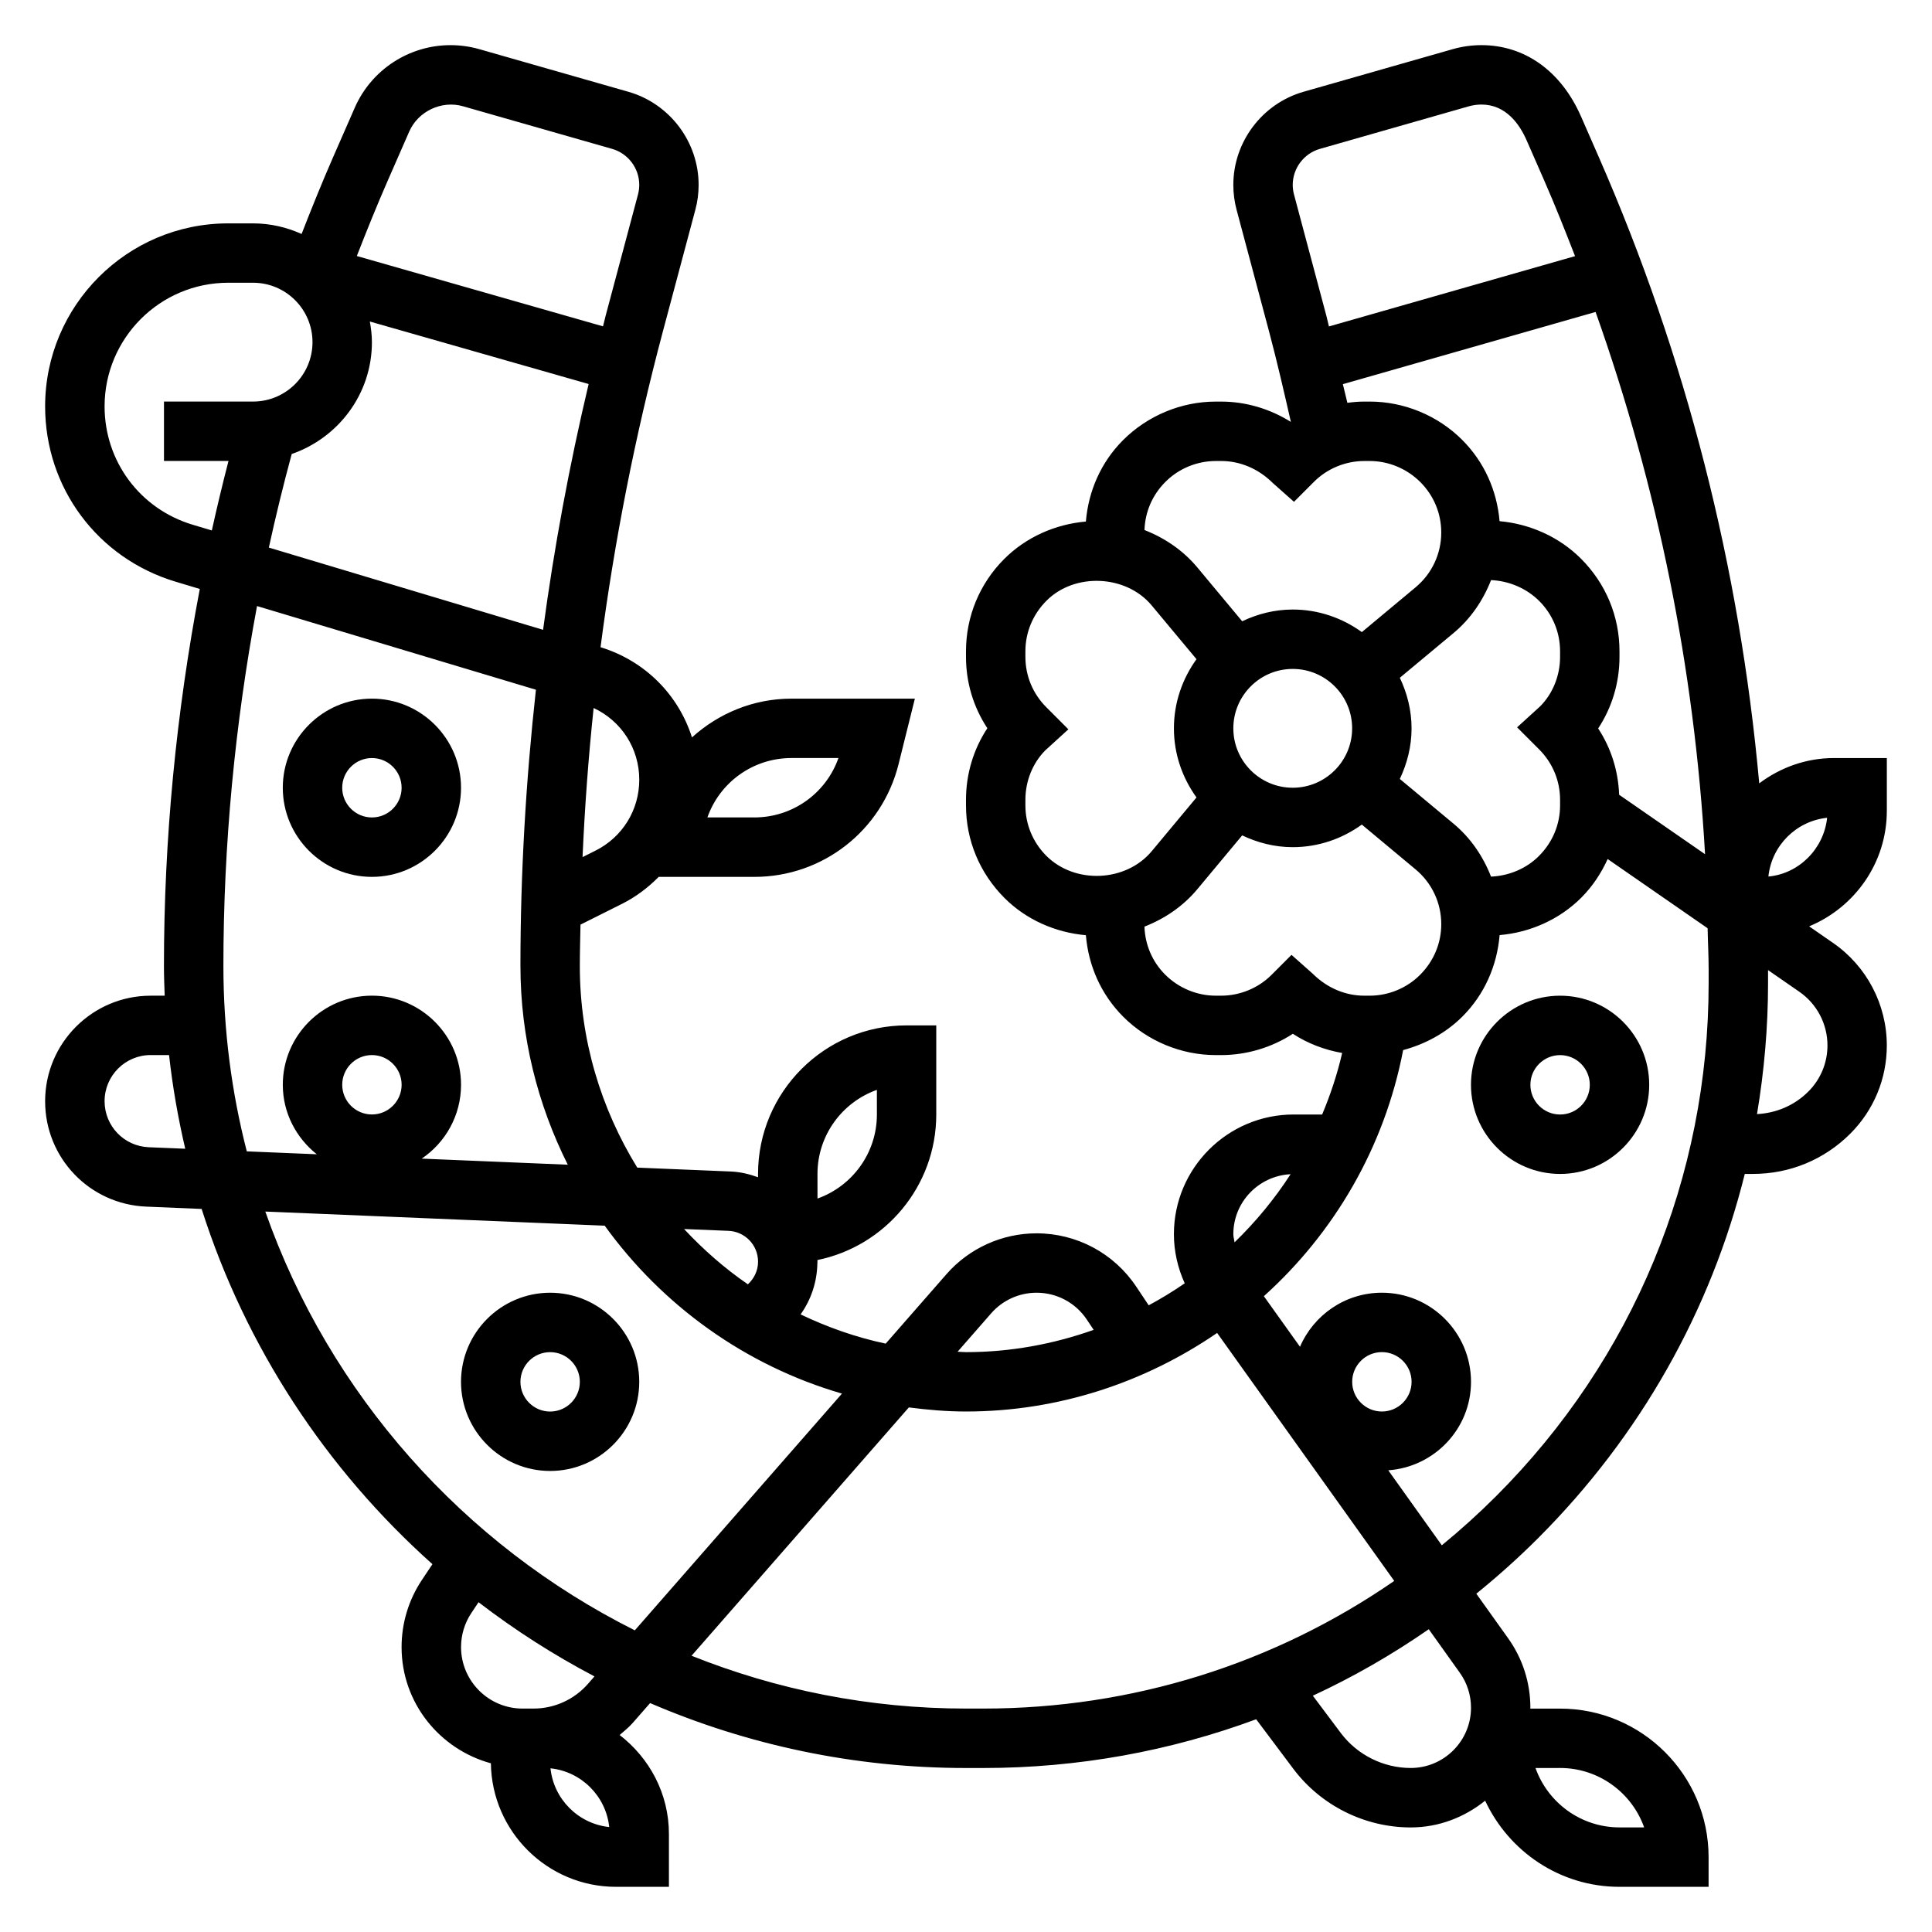 <?xml version="1.0" encoding="UTF-8"?>
<!-- Uploaded to: ICON Repo, www.iconrepo.com, Generator: ICON Repo Mixer Tools -->
<svg fill="#000000" width="800px" height="800px" version="1.1" viewBox="144 144 512 512" xmlns="http://www.w3.org/2000/svg">
 <g>
  <path d="m557.44 407.87c-13.02 0-23.617 10.598-23.617 23.617s10.598 23.617 23.617 23.617 23.617-10.598 23.617-23.617c0-13.023-10.594-23.617-23.617-23.617zm0 31.488c-4.344 0-7.871-3.535-7.871-7.871 0-4.336 3.527-7.871 7.871-7.871s7.871 3.535 7.871 7.871c0.004 4.336-3.523 7.871-7.871 7.871z"/>
  <path d="m242.56 376.38c13.02 0 23.617-10.598 23.617-23.617s-10.598-23.617-23.617-23.617c-13.02 0-23.617 10.598-23.617 23.617s10.598 23.617 23.617 23.617zm0-31.488c4.344 0 7.871 3.535 7.871 7.871s-3.527 7.871-7.871 7.871-7.871-3.535-7.871-7.871 3.523-7.871 7.871-7.871z"/>
  <path d="m289.79 533.82c13.02 0 23.617-10.598 23.617-23.617s-10.598-23.617-23.617-23.617c-13.02 0-23.617 10.598-23.617 23.617 0.004 13.02 10.598 23.617 23.617 23.617zm0-31.488c4.344 0 7.871 3.535 7.871 7.871 0 4.336-3.527 7.871-7.871 7.871s-7.871-3.535-7.871-7.871c0-4.336 3.527-7.871 7.871-7.871z"/>
  <path d="m644.03 358.91v-14.02h-14.02c-7.445 0-14.258 2.551-19.797 6.707-5.18-57.348-19.332-112.99-42.5-165.94l-4.723-10.785c-5.262-12.012-14.891-18.91-26.391-18.91-2.566 0-5.125 0.355-7.606 1.062l-39.547 11.297c-10.949 3.133-18.602 13.281-18.602 24.672 0 2.234 0.293 4.465 0.867 6.613l8.582 32.156c2.094 7.879 3.969 15.973 5.801 24.051-5.504-3.457-11.922-5.387-18.461-5.387h-1.449c-9.125 0-18.051 3.699-24.57 10.219-5.832 5.84-9.164 13.438-9.848 21.57-8.078 0.699-15.824 4.109-21.641 9.918-6.531 6.539-10.129 15.238-10.129 24.48v1.457c0 6.762 1.93 13.242 5.66 18.918-3.688 5.586-5.66 12.137-5.66 18.984v1.457c0 9.242 3.598 17.934 10.211 24.555 5.746 5.754 13.492 9.148 21.562 9.855 0.684 8.133 4.023 15.727 9.926 21.633 6.438 6.438 15.363 10.137 24.488 10.137h1.449c6.785 0 13.469-2.047 18.98-5.644 3.953 2.574 8.422 4.273 13.074 5.086-1.301 5.644-3.109 11.074-5.305 16.305h-7.566c-17.484 0-31.719 14.23-31.719 31.715 0 4.551 1.023 8.949 2.867 13.02-3.07 2.117-6.258 4.055-9.547 5.832l-3.297-4.945c-5.906-8.852-15.773-14.133-26.414-14.133-9.156 0-17.871 3.953-23.898 10.84l-16.09 18.391c-7.91-1.676-15.438-4.344-22.555-7.746 2.777-3.891 4.375-8.605 4.449-13.609l0.02-0.004v-0.797c17.941-3.652 31.488-19.562 31.488-38.566v-23.617h-7.871c-21.703 0-39.359 17.656-39.359 39.359v0.891c-2.266-0.828-4.66-1.418-7.203-1.527l-24.805-1.031c-9.59-15.574-15.223-33.828-15.223-53.43 0-3.66 0.117-7.312 0.18-10.965l10.98-5.496c3.707-1.859 6.941-4.32 9.746-7.156h25.355c18.098 0 33.793-12.258 38.195-29.82l4.336-17.414h-32.723c-10.059 0-19.301 3.891-26.348 10.273-3.574-11.266-12.406-20.277-24.23-23.906 3.684-28.223 9.203-56.207 16.539-83.75l8.582-32.156c0.582-2.148 0.871-4.379 0.871-6.613 0-11.391-7.652-21.539-18.609-24.672l-39.543-11.305c-2.469-0.699-5.027-1.055-7.602-1.055-10.996 0-20.965 6.519-25.379 16.594l-5.738 13.105c-2.922 6.676-5.676 13.5-8.344 20.34-3.938-1.766-8.266-2.805-12.863-2.805h-6.613c-26.734 0-48.492 21.758-48.492 48.5 0 21.578 13.895 40.242 34.566 46.453l6.422 1.93c-6.266 32.902-9.5 66.344-9.5 99.918 0 2.637 0.102 5.258 0.195 7.871h-3.723c-15.41 0-27.961 12.547-27.961 27.961 0 15.035 11.77 27.309 26.797 27.938l14.68 0.613c11.691 36.691 33.086 69.07 61.164 94.141l-2.809 4.211c-3.508 5.277-5.367 11.426-5.367 17.77 0 14.754 10.078 27.078 23.664 30.789 0.258 18.09 15.012 32.738 33.164 32.738h14.02v-14.02c0-10.699-5.172-20.137-13.059-26.215 1.18-1.031 2.41-1.992 3.457-3.188l4.613-5.273c25.707 11.059 54 17.207 83.711 17.207h4.551 0.016c25.09 0 49.492-4.457 72.336-12.918l9.824 13.098c7.305 9.746 18.938 15.566 31.125 15.566 7.496 0 14.305-2.723 19.734-7.086 6.266 13.438 19.812 22.828 35.598 22.828h23.617v-7.871c0-21.703-17.656-39.359-39.359-39.359h-7.894c0-0.078 0.023-0.148 0.023-0.227 0-6.652-2.047-13.027-5.91-18.438l-8.414-11.785c5.668-4.598 11.148-9.492 16.383-14.73 27.07-27.07 45.762-60.301 54.766-96.52h2.195c9.738 0 18.895-3.793 25.773-10.676 6.227-6.238 9.668-14.539 9.668-23.371 0-10.84-5.328-21.004-14.242-27.168l-6.344-4.394c12.086-5.008 20.586-16.848 20.586-30.578zm-283.39 96.188c0-10.266 6.582-19.02 15.742-22.27l0.004 6.527c0 10.266-6.582 19.02-15.742 22.27zm212.45-100.48c-0.242-6.273-2.086-12.273-5.559-17.57 3.676-5.59 5.652-12.141 5.652-18.988v-1.457c0-9.242-3.598-17.934-10.211-24.555-5.746-5.746-13.5-9.211-21.57-9.934-0.699-8.102-4.031-15.664-9.918-21.555-6.438-6.438-15.367-10.137-24.488-10.137h-1.449c-1.504 0-3 0.133-4.481 0.332-0.379-1.66-0.805-3.289-1.195-4.945l66.977-19.137c16.422 46.266 26.191 94.355 29.008 143.7zm-21.184-12.004c3.566 3.57 5.531 8.32 5.531 13.355v1.457c0 5.039-1.969 9.785-5.613 13.43-3.336 3.352-7.988 5.258-12.684 5.457-2.102-5.352-5.367-10.219-9.902-13.996l-14.273-11.887c1.941-4.094 3.113-8.605 3.113-13.414 0-4.809-1.172-9.32-3.109-13.398l14.273-11.887c4.535-3.785 7.809-8.652 9.902-13.996 4.684 0.203 9.336 2.117 12.762 5.527 3.566 3.562 5.531 8.309 5.531 13.348v1.457c0 5.039-1.969 9.785-5.266 13.105l-6.125 5.582zm-81.059-5.598c0-8.684 7.062-15.742 15.742-15.742 8.684 0 15.742 7.062 15.742 15.742 0 8.684-7.062 15.742-15.742 15.742-8.684 0-15.742-7.059-15.742-15.742zm22.93-153.56 39.527-11.297c1.078-0.297 2.188-0.453 3.297-0.453 6.453 0 10.078 5.156 11.973 9.484l4.723 10.785c2.883 6.582 5.512 13.242 8.109 19.902l-65.219 18.633c-0.242-0.922-0.434-1.883-0.676-2.793l-8.582-32.164c-0.223-0.84-0.34-1.695-0.34-2.562 0-4.402 2.961-8.32 7.188-9.535zm-27.59 82.715h1.449c4.977 0 9.84 2.016 13.688 5.848l5.598 4.969 5.281-5.289c3.504-3.516 8.367-5.527 13.344-5.527h1.449c4.977 0 9.84 2.016 13.422 5.598 3.566 3.57 5.531 8.32 5.531 13.355 0 5.621-2.473 10.91-6.793 14.508l-14.25 11.879c-5.176-3.731-11.469-5.981-18.316-5.981-4.809 0-9.32 1.172-13.398 3.109l-11.887-14.266c-3.785-4.543-8.652-7.809-14.004-9.91 0.164-4.785 2.062-9.281 5.551-12.762 3.496-3.519 8.359-5.531 13.336-5.531zm-50.445 91.25v-1.457c0-5.039 1.969-9.785 5.266-13.105l6.125-5.582-5.856-5.863c-3.566-3.566-5.535-8.312-5.535-13.352v-1.457c0-5.039 1.969-9.785 5.613-13.43 7.461-7.477 21.074-6.871 27.852 1.266l11.879 14.25c-3.731 5.188-5.984 11.477-5.984 18.328 0 6.848 2.25 13.137 5.984 18.316l-11.871 14.25c-6.801 8.148-20.309 8.832-27.938 1.203-3.566-3.582-5.535-8.328-5.535-13.367zm70.52 39.629-5.281 5.289c-3.504 3.512-8.371 5.527-13.344 5.527h-1.449c-4.977 0-9.84-2.016-13.422-5.598-3.41-3.418-5.305-7.902-5.473-12.699 5.352-2.102 10.219-5.367 14.012-9.918l11.887-14.266c4.078 1.945 8.59 3.121 13.398 3.121 6.848 0 13.137-2.25 18.309-5.984l14.25 11.879c4.332 3.598 6.801 8.887 6.801 14.508 0 5.039-1.969 9.785-5.613 13.43-3.5 3.512-8.367 5.527-13.34 5.527h-1.449c-4.977 0-9.84-2.016-13.688-5.848zm-15.414 74.02c0-8.543 6.746-15.469 15.176-15.895-4.258 6.59-9.25 12.625-14.848 18.051-0.094-0.723-0.328-1.414-0.328-2.156zm-64.18 20.98c3.027-3.473 7.422-5.465 12.043-5.465 5.367 0 10.336 2.66 13.312 7.125l1.812 2.715c-10.656 3.781-22.039 5.906-33.836 5.906-0.754 0-1.48-0.094-2.227-0.109zm-69.629-21.863c4.41 0.18 7.856 3.777 7.856 8.195 0 2.348-1.055 4.457-2.699 5.977-6.172-4.242-11.809-9.195-16.91-14.656zm-115.73-205.87c12.328-4.273 21.254-15.879 21.254-29.637 0-1.875-0.234-3.684-0.551-5.473l57.984 16.562c-5.102 21.516-9.141 43.25-12.074 65.141l-72.676-21.797c1.82-8.312 3.832-16.578 6.062-24.797zm132.43 80.57h12.461c-3.305 9.375-12.172 15.742-22.27 15.742h-12.461c3.305-9.375 12.172-15.742 22.27-15.742zm-40.328 5.754c0 8.016-4.449 15.223-11.629 18.805l-3.402 1.699c0.582-13.203 1.551-26.379 2.938-39.516 7.34 3.418 12.094 10.707 12.094 19.012zm-66.699-158.67 5.738-13.105c2.348-5.367 8.574-8.328 14.242-6.707l39.527 11.297c4.231 1.211 7.191 5.129 7.191 9.531 0 0.867-0.117 1.723-0.332 2.551l-8.582 32.156c-0.242 0.93-0.449 1.867-0.691 2.793l-65.242-18.641c2.606-6.684 5.297-13.348 8.148-19.875zm-51.656 91.086c-13.965-4.195-23.34-16.797-23.34-31.367 0-18.059 14.688-32.758 32.746-32.758h6.613c8.684 0 15.742 7.062 15.742 15.742 0 8.684-7.062 15.742-15.742 15.742l-23.617 0.004v15.742h17.098c-1.582 6.117-3.055 12.25-4.418 18.414zm90.969 43.73c-2.676 24.293-4.102 48.727-4.102 73.203 0 18.941 4.59 36.785 12.547 52.672l-38.707-1.613c6.285-4.254 10.418-11.441 10.418-19.57 0-13.02-10.598-23.617-23.617-23.617-13.02 0-23.617 10.598-23.617 23.617 0 7.477 3.566 14.082 9.004 18.414l-18.547-0.77c-4.043-15.719-6.199-32.18-6.199-49.133 0-32.039 3.039-63.961 8.91-95.379zm-51.332 104.69c0-4.336 3.527-7.871 7.871-7.871s7.871 3.535 7.871 7.871c0 4.336-3.527 7.871-7.871 7.871-4.348 0-7.871-3.535-7.871-7.871zm-51.266 16.555c-6.57-0.277-11.711-5.637-11.711-12.211 0-6.738 5.477-12.219 12.215-12.219h4.871c0.938 8.438 2.394 16.719 4.289 24.828zm30.883 17.043 89.945 3.746c15.25 21.145 37.242 37.055 62.875 44.5l-54.898 62.738c-45.438-22.75-80.895-62.551-97.922-110.98zm75.578 147.55c8.188 0.852 14.703 7.375 15.562 15.562-8.191-0.855-14.711-7.383-15.562-15.562zm9.938-22.395c-3.637 4.172-8.906 6.559-14.445 6.559h-2.906c-8.98 0-16.293-7.316-16.293-16.297 0-3.227 0.945-6.352 2.738-9.035l1.898-2.852c9.629 7.398 19.91 13.98 30.73 19.664zm104.73 6.559h-4.547c-25.695 0-50.223-5-72.738-13.996l57.582-65.809c4.977 0.641 10.008 1.082 15.156 1.082 24.457 0 47.438-7.715 66.543-20.82l46.934 65.715c-31.797 21.965-69.434 33.828-108.91 33.828h-0.016zm97.789-86.594c0-4.336 3.527-7.871 7.871-7.871s7.871 3.535 7.871 7.871c0 4.336-3.527 7.871-7.871 7.871s-7.871-3.535-7.871-7.871zm55.102 102.34c10.266 0 19.02 6.582 22.27 15.742l-6.523 0.004c-10.266 0-19.02-6.582-22.27-15.742zm-26.59-25.254c1.945 2.715 2.977 5.93 2.977 9.281 0 8.809-7.164 15.973-15.973 15.973-7.25 0-14.176-3.465-18.531-9.266l-7.414-9.887c10.691-4.953 20.957-10.848 30.723-17.617zm9.645-46.797c-4.613 4.613-9.422 8.957-14.406 13.035l-14.191-19.875c12.223-0.875 21.93-11 21.93-23.445 0-13.02-10.598-23.617-23.617-23.617-9.723 0-18.082 5.91-21.703 14.328l-9.574-13.406c18.648-16.793 31.961-39.438 36.91-65.219 5.863-1.574 11.352-4.535 15.719-8.902 5.832-5.84 9.164-13.438 9.848-21.57 8.078-0.699 15.824-4.109 21.641-9.918 2.992-3 5.289-6.496 6.992-10.242l26.488 18.344c0.066 3.625 0.273 7.223 0.273 10.852v3.676c0 51.359-19.996 99.637-56.309 135.96zm87.797-119.44c0 4.621-1.801 8.965-5.07 12.234-3.66 3.66-8.469 5.707-13.602 5.969 1.902-11.367 2.926-22.965 2.926-34.719v-3.438l8.289 5.738c4.668 3.227 7.457 8.539 7.457 14.215zm-15.652-44.75c0.844-8.195 7.375-14.719 15.562-15.57-0.863 8.199-7.445 14.828-15.562 15.57z"/>
 </g>
</svg>